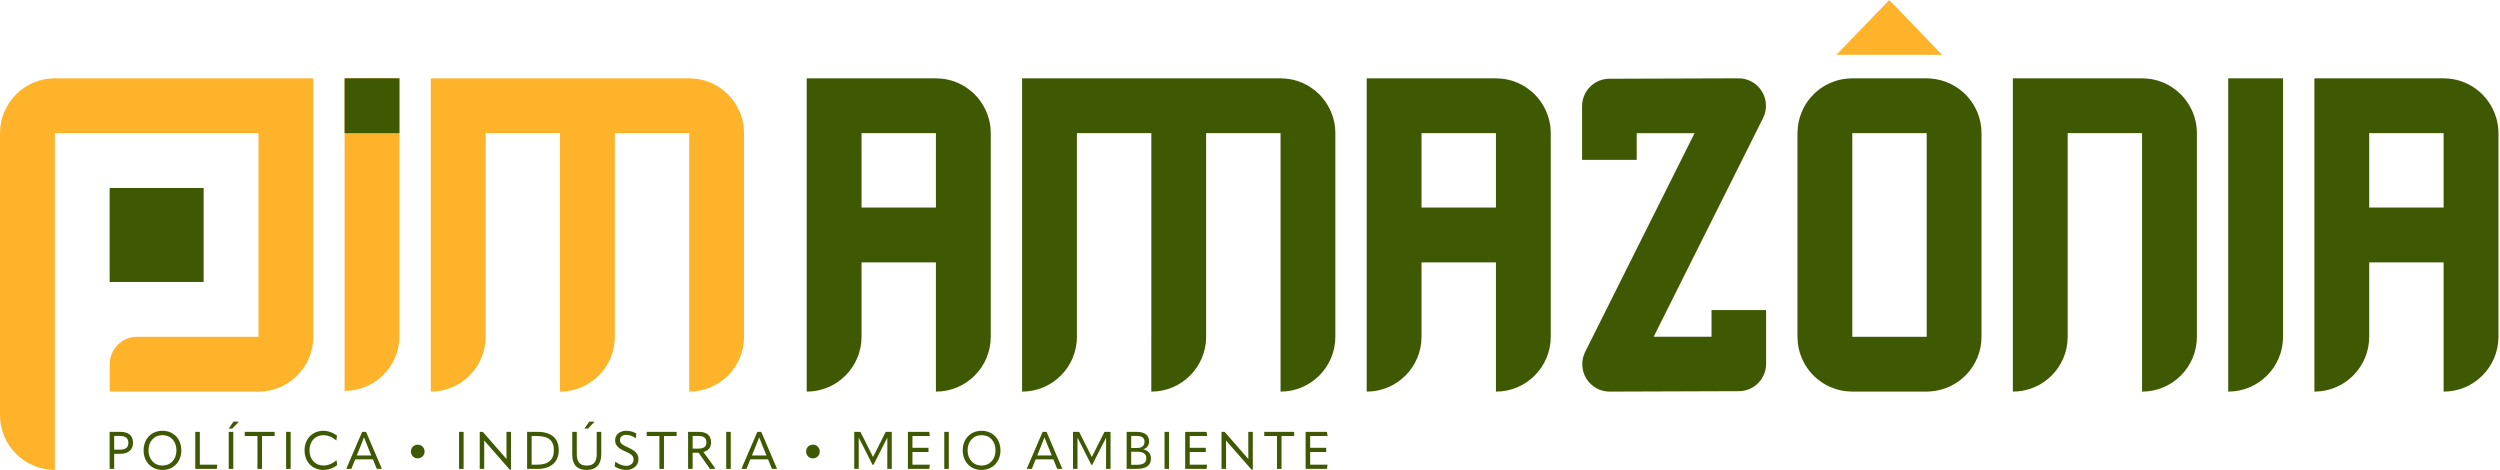 <svg width="266" height="50" viewBox="0 0 266 50" fill="none" xmlns="http://www.w3.org/2000/svg">
<path d="M206.639 5.834L203.827 2.916L201.018 0L198.203 2.916L195.387 5.834H201.018H206.639Z" fill="#FFB32A"/>
<path d="M141.749 12.235C141.676 12.029 141.592 11.828 141.498 11.631C141.218 11.056 140.854 10.532 140.411 10.079C140.398 10.067 140.387 10.054 140.376 10.041C140.148 9.817 139.902 9.612 139.638 9.426C139.445 9.283 139.243 9.153 139.031 9.036C138.711 8.864 138.375 8.722 138.023 8.609C138.01 8.605 137.998 8.6 137.985 8.596C137.478 8.439 136.947 8.354 136.392 8.342C136.346 8.338 136.299 8.334 136.251 8.332H128.333H122.499H114.584H108.75V14.167V35.833V39.267V41.668C111.974 41.668 114.584 39.054 114.584 35.833V31.331V14.167H122.499H122.502V35.833H122.499V39.267V41.668H122.502C125.722 41.668 128.333 39.054 128.333 35.833V14.167H136.251V39.267V41.668C139.471 41.668 142.082 39.054 142.082 35.833V14.167C142.082 13.966 142.073 13.767 142.054 13.57C142.004 13.107 141.902 12.662 141.749 12.235Z" fill="#3E5902"/>
<path fill-rule="evenodd" clip-rule="evenodd" d="M105.388 13.57C105.407 13.767 105.416 13.966 105.416 14.167V35.833C105.416 39.054 102.806 41.668 99.582 41.668V27.916H91.668V35.833C91.668 39.054 89.057 41.668 85.833 41.668V35.833V14.167V8.332H99.582C99.63 8.334 99.678 8.338 99.727 8.342C100.282 8.354 100.813 8.439 101.319 8.596C101.332 8.6 101.345 8.605 101.357 8.609C101.709 8.722 102.044 8.864 102.363 9.036C102.574 9.153 102.777 9.283 102.972 9.426C103.234 9.612 103.479 9.817 103.707 10.041C103.72 10.054 103.731 10.067 103.742 10.079C104.185 10.532 104.552 11.056 104.832 11.631C104.926 11.828 105.01 12.029 105.083 12.235C105.236 12.662 105.338 13.107 105.388 13.57ZM99.582 14.167H91.668V22.084H99.582V14.167Z" fill="#3E5902"/>
<path fill-rule="evenodd" clip-rule="evenodd" d="M164.971 13.57C164.99 13.767 164.999 13.966 164.999 14.167V35.833C164.999 39.054 162.388 41.668 159.168 41.668V27.916H151.25V35.833C151.25 39.054 148.639 41.668 145.416 41.668V35.833V14.167V8.332H159.168C159.216 8.334 159.263 8.338 159.309 8.342C159.864 8.354 160.395 8.439 160.902 8.596C160.915 8.6 160.927 8.605 160.94 8.609C161.292 8.722 161.628 8.864 161.948 9.036C162.158 9.153 162.36 9.283 162.555 9.426C162.819 9.612 163.064 9.817 163.29 10.041C163.303 10.054 163.314 10.067 163.325 10.079C163.771 10.532 164.135 11.056 164.415 11.631C164.509 11.828 164.593 12.029 164.666 12.235C164.819 12.662 164.921 13.107 164.971 13.57ZM159.168 14.167H151.25V22.084H159.168V14.167Z" fill="#3E5902"/>
<path fill-rule="evenodd" clip-rule="evenodd" d="M265.835 14.167V35.833C265.835 39.054 263.221 41.668 260 41.668V27.916H252.083V35.833C252.083 39.054 249.472 41.668 246.251 41.668V35.833V14.167V8.332H260C260.049 8.334 260.097 8.338 260.145 8.342C260.698 8.354 261.228 8.439 261.735 8.596C261.747 8.6 261.76 8.605 261.772 8.609C262.124 8.722 262.46 8.864 262.781 9.036C262.992 9.153 263.196 9.283 263.39 9.426C263.652 9.612 263.897 9.817 264.126 10.041C264.136 10.054 264.148 10.067 264.16 10.079C264.603 10.532 264.968 11.056 265.247 11.631C265.342 11.828 265.425 12.029 265.499 12.235C265.652 12.662 265.753 13.107 265.803 13.57C265.824 13.767 265.835 13.966 265.835 14.167ZM260 22.084V14.167H252.083V22.084H260Z" fill="#3E5902"/>
<path d="M233.417 12.235C233.344 12.029 233.26 11.828 233.165 11.631C232.886 11.056 232.518 10.532 232.075 10.079C232.065 10.067 232.053 10.054 232.041 10.041C231.812 9.817 231.567 9.612 231.305 9.426C231.111 9.283 230.908 9.153 230.696 9.036C230.378 8.864 230.042 8.722 229.691 8.609C229.678 8.605 229.665 8.6 229.653 8.596C229.146 8.439 228.615 8.354 228.06 8.342C228.012 8.338 227.964 8.334 227.915 8.332H220.001H215.659H214.167V14.167V35.833V39.267V41.668C217.39 41.668 220.001 39.054 220.001 35.833V14.167H227.915V39.267V41.668C231.139 41.668 233.75 39.054 233.75 35.833V14.167C233.75 13.966 233.739 13.767 233.718 13.57C233.67 13.107 233.57 12.662 233.417 12.235Z" fill="#3E5902"/>
<path d="M237.083 14.167V35.833V39.267V41.668C240.304 41.668 242.918 39.054 242.918 35.833V8.332H237.083V14.167Z" fill="#3E5902"/>
<path d="M182.107 35.827H182.088H175.971H175.952L187.589 12.564C188.042 11.659 187.995 10.582 187.464 9.721C186.936 8.86 186 8.332 184.994 8.332L171.239 8.379C169.634 8.379 168.333 9.686 168.333 11.298V17.01H174.145V14.173H174.164H180.281H180.3L168.663 37.436C168.21 38.34 168.257 39.418 168.785 40.279C169.313 41.14 170.249 41.668 171.258 41.668L185.013 41.62C186.615 41.62 187.916 40.313 187.916 38.702V32.99H182.107V35.827Z" fill="#3E5902"/>
<path fill-rule="evenodd" clip-rule="evenodd" d="M210.833 14.167V35.833C210.833 38.925 208.426 41.448 205.385 41.649C205.257 41.659 205.128 41.666 204.999 41.668H197.084C197.025 41.666 196.968 41.662 196.911 41.658C196.568 41.65 196.234 41.613 195.909 41.548C195.641 41.492 195.38 41.416 195.127 41.322C194.842 41.224 194.567 41.104 194.304 40.964C194.293 40.958 194.283 40.951 194.272 40.945C193.954 40.769 193.654 40.566 193.374 40.336C192.541 39.651 191.909 38.736 191.558 37.693C191.482 37.471 191.419 37.243 191.369 37.008C191.302 36.673 191.264 36.33 191.256 35.978C191.254 35.929 191.252 35.881 191.25 35.833V14.167C191.252 14.117 191.255 14.066 191.259 14.016C191.265 13.666 191.302 13.325 191.369 12.992C191.436 12.678 191.527 12.373 191.642 12.077C191.732 11.839 191.836 11.608 191.953 11.386C192.209 10.921 192.52 10.499 192.887 10.12C192.91 10.095 192.934 10.069 192.959 10.041C193.348 9.652 193.786 9.323 194.272 9.055C194.283 9.049 194.293 9.042 194.304 9.036C194.567 8.896 194.842 8.776 195.127 8.678C195.38 8.584 195.641 8.508 195.909 8.452C196.234 8.387 196.568 8.35 196.911 8.342C196.968 8.338 197.025 8.334 197.084 8.332H204.999C205.128 8.334 205.257 8.342 205.385 8.354C208.426 8.552 210.833 11.075 210.833 14.167ZM204.999 35.833V14.167H197.084V35.833H204.999Z" fill="#3E5902"/>
<path d="M79.138 13.57C79.088 13.107 78.986 12.662 78.833 12.235C78.76 12.029 78.676 11.828 78.582 11.631C78.302 11.056 77.938 10.532 77.491 10.079C77.481 10.067 77.469 10.054 77.457 10.041C77.231 9.817 76.986 9.612 76.722 9.426C76.527 9.283 76.325 9.153 76.115 9.036C75.795 8.864 75.459 8.722 75.107 8.609C75.094 8.605 75.082 8.6 75.069 8.596C74.562 8.439 74.031 8.354 73.476 8.342C73.43 8.338 73.383 8.334 73.335 8.332H65.417H59.583H51.668H45.834V14.167V35.833V39.267V41.668C49.054 41.668 51.668 39.054 51.668 35.833V31.331V14.167H59.583V35.833V39.267V41.668C62.806 41.668 65.417 39.054 65.417 35.833V14.167H73.335V39.267V41.668C76.555 41.668 79.166 39.054 79.166 35.833V14.167C79.166 13.966 79.157 13.767 79.138 13.57Z" fill="#FFB32A"/>
<path d="M42.5 8.332C40.556 8.332 38.612 8.332 36.666 8.332V14.091V35.758V39.192V41.592C39.889 41.592 42.5 38.981 42.5 35.758V31.256V14.091C42.5 12.146 42.5 10.277 42.5 8.332Z" fill="#FFB32A"/>
<path d="M36.666 14.167H42.5V8.332H36.666V14.167Z" fill="#3E5902"/>
<path d="M21.666 20.001H11.666V29.999H21.666V20.001Z" fill="#3E5902"/>
<path d="M5.834 8.332C2.611 8.332 0 10.946 0 14.167V44.166C0 47.389 2.611 50 5.834 50V44.166V14.167H27.501V35.833H14.591C12.979 35.833 11.675 37.14 11.675 38.749V41.668H27.501C30.721 41.668 33.332 39.054 33.332 35.833V8.332H5.834Z" fill="#FFB32A"/>
<path fill-rule="evenodd" clip-rule="evenodd" d="M14.154 47.125C14.154 47.826 13.67 48.281 12.835 48.281H12.15V49.89H11.666V45.95H12.828C13.699 45.95 14.154 46.368 14.154 47.125ZM12.725 47.848C13.369 47.848 13.658 47.612 13.658 47.125C13.658 46.613 13.362 46.383 12.725 46.383H12.15V47.848H12.725Z" fill="#3E5902"/>
<path fill-rule="evenodd" clip-rule="evenodd" d="M15.279 47.92C15.279 46.751 16.058 45.837 17.287 45.837C18.515 45.837 19.294 46.751 19.294 47.92C19.294 49.092 18.499 50 17.287 50C16.074 50 15.279 49.092 15.279 47.92ZM18.773 47.92C18.773 47.003 18.21 46.305 17.287 46.305C16.363 46.305 15.8 47.003 15.8 47.92C15.8 48.825 16.369 49.532 17.287 49.532C18.204 49.532 18.773 48.825 18.773 47.92Z" fill="#3E5902"/>
<path d="M20.777 45.95H21.261V49.444H23.118L23.065 49.89H20.777V45.95Z" fill="#3E5902"/>
<path d="M24.328 45.605L24.849 44.86H25.361L25.383 44.898L24.711 45.605H24.328ZM24.337 45.95H24.821V49.89H24.337V45.95Z" fill="#3E5902"/>
<path d="M29.223 45.95V46.393H27.878V49.89H27.394V46.393H26.04V45.95H29.223Z" fill="#3E5902"/>
<path d="M30.442 45.95H30.926V49.89H30.442V45.95Z" fill="#3E5902"/>
<path d="M32.405 47.926C32.405 46.707 33.235 45.837 34.397 45.837C34.916 45.837 35.393 46.007 35.855 46.34L35.795 46.852H35.773C35.349 46.494 34.881 46.305 34.404 46.305C33.53 46.305 32.93 46.962 32.93 47.914C32.93 48.872 33.536 49.532 34.419 49.532C34.894 49.532 35.365 49.337 35.789 48.982H35.811L35.874 49.494C35.422 49.829 34.931 49.998 34.404 50C33.235 50 32.405 49.142 32.405 47.926Z" fill="#3E5902"/>
<path fill-rule="evenodd" clip-rule="evenodd" d="M38.95 45.95L40.625 49.871L40.609 49.89H40.09L39.673 48.872H37.794L37.382 49.89H36.864L36.848 49.871L38.532 45.95H38.95ZM37.96 48.46H39.506L39.007 47.235C38.9 46.977 38.812 46.757 38.733 46.544H38.724C38.651 46.757 38.56 46.977 38.457 47.235L37.96 48.46Z" fill="#3E5902"/>
<path d="M43.719 48.042C43.719 47.634 44.037 47.313 44.448 47.313C44.86 47.313 45.177 47.634 45.177 48.042C45.177 48.448 44.86 48.771 44.448 48.771C44.037 48.771 43.719 48.448 43.719 48.042Z" fill="#3E5902"/>
<path d="M48.844 45.95H49.328V49.89H48.844V45.95Z" fill="#3E5902"/>
<path d="M51.043 49.89V45.95H51.37L53.114 47.942C53.374 48.237 53.623 48.529 53.886 48.831H53.896C53.89 48.529 53.89 48.237 53.89 47.829V45.95H54.37V49.962H54.232L52.306 47.769C52.051 47.48 51.793 47.185 51.533 46.883H51.521C51.527 47.185 51.521 47.48 51.521 47.879V49.89H51.043Z" fill="#3E5902"/>
<path fill-rule="evenodd" clip-rule="evenodd" d="M56.083 49.89V45.95H57.192C58.672 45.95 59.451 46.638 59.451 47.898C59.451 49.164 58.615 49.89 57.192 49.89H56.083ZM56.566 49.444H57.116C58.342 49.444 58.932 48.947 58.932 47.885C58.932 46.874 58.37 46.393 57.116 46.393H56.566V49.444Z" fill="#3E5902"/>
<path d="M60.887 48.36V45.95H61.37V48.319C61.37 49.155 61.703 49.538 62.432 49.538C63.155 49.538 63.491 49.155 63.491 48.313V45.95H63.975V48.341C63.975 49.394 63.441 50 62.432 50C61.386 50 60.887 49.428 60.887 48.36ZM62.178 45.605L62.7 44.86H63.212L63.234 44.898L62.561 45.605H62.178Z" fill="#3E5902"/>
<path d="M65.398 49.632L65.467 49.133H65.489C65.782 49.349 66.19 49.566 66.633 49.566C67.117 49.566 67.412 49.262 67.412 48.894C67.412 48.564 67.252 48.332 66.545 48.036C65.728 47.697 65.449 47.345 65.449 46.83C65.449 46.277 65.888 45.837 66.639 45.837C67.079 45.837 67.425 45.959 67.708 46.132L67.648 46.622H67.626C67.324 46.399 66.985 46.267 66.624 46.267C66.206 46.267 65.967 46.506 65.967 46.817C65.967 47.125 66.124 47.292 66.818 47.609C67.714 48.014 67.931 48.36 67.931 48.872C67.931 49.488 67.431 50 66.624 50C66.112 50 65.694 49.818 65.398 49.632Z" fill="#3E5902"/>
<path d="M71.993 45.95V46.393H70.645V49.89H70.161V46.393H68.81V45.95H71.993Z" fill="#3E5902"/>
<path fill-rule="evenodd" clip-rule="evenodd" d="M76.078 49.799L76.04 49.89H75.537L74.331 48.168H73.696V49.89H73.212V45.95H74.353C75.188 45.95 75.66 46.324 75.66 47.078C75.66 47.596 75.371 47.958 74.843 48.086L76.078 49.799ZM73.696 46.383V47.734H74.24C74.915 47.734 75.16 47.518 75.16 47.072C75.16 46.588 74.893 46.383 74.24 46.383H73.696Z" fill="#3E5902"/>
<path d="M77.268 45.95H77.752V49.89H77.268V45.95Z" fill="#3E5902"/>
<path fill-rule="evenodd" clip-rule="evenodd" d="M80.998 45.95L82.672 49.871L82.653 49.89H82.138L81.72 48.872H79.838L79.427 49.89H78.912L78.893 49.871L80.58 45.95H80.998ZM80.008 48.46H81.554L81.051 47.235C80.948 46.977 80.859 46.757 80.781 46.544H80.768C80.696 46.757 80.608 46.977 80.501 47.235L80.008 48.46Z" fill="#3E5902"/>
<path d="M85.767 48.042C85.767 47.634 86.081 47.313 86.493 47.313C86.908 47.313 87.222 47.634 87.222 48.042C87.222 48.448 86.908 48.771 86.493 48.771C86.081 48.771 85.767 48.448 85.767 48.042Z" fill="#3E5902"/>
<path d="M90.891 49.89V45.95H91.548L92.887 48.614H92.899L94.241 45.95H94.885V49.89H94.407L94.413 47.791V46.588H94.401L93.939 47.489L92.937 49.456H92.836L91.844 47.489L91.379 46.588H91.369V47.791V49.89H90.891Z" fill="#3E5902"/>
<path d="M97.084 48.093V49.444H98.932L98.875 49.89H96.6V45.95H98.875L98.932 46.393H97.084V47.647H98.793V48.093H97.084Z" fill="#3E5902"/>
<path d="M100.468 45.95H100.952V49.89H100.468V45.95Z" fill="#3E5902"/>
<path fill-rule="evenodd" clip-rule="evenodd" d="M102.432 47.92C102.432 46.751 103.211 45.837 104.439 45.837C105.671 45.837 106.45 46.751 106.45 47.92C106.45 49.092 105.652 50 104.439 50C103.227 50 102.432 49.092 102.432 47.92ZM105.925 47.92C105.925 47.003 105.363 46.305 104.439 46.305C103.516 46.305 102.953 47.003 102.953 47.92C102.953 48.825 103.522 49.532 104.439 49.532C105.357 49.532 105.925 48.825 105.925 47.92Z" fill="#3E5902"/>
<path fill-rule="evenodd" clip-rule="evenodd" d="M111.352 45.95L113.026 49.871L113.01 49.89H112.492L112.074 48.872H110.195L109.784 49.89H109.265L109.25 49.871L110.934 45.95H111.352ZM110.362 48.46H111.908L111.408 47.235C111.301 46.977 111.213 46.757 111.135 46.544H111.125C111.053 46.757 110.962 46.977 110.858 47.235L110.362 48.46Z" fill="#3E5902"/>
<path d="M114.167 49.89V45.95H114.823L116.165 48.614H116.177L117.516 45.95H118.163V49.89H117.682L117.689 47.791V46.588H117.679L117.217 47.489L116.215 49.456H116.115L115.119 47.489L114.657 46.588H114.647V47.791V49.89H114.167Z" fill="#3E5902"/>
<path fill-rule="evenodd" clip-rule="evenodd" d="M119.875 49.89V45.95H120.906C121.817 45.95 122.263 46.305 122.263 46.974C122.263 47.364 122.034 47.691 121.651 47.804V47.813C122.141 47.914 122.464 48.269 122.464 48.765C122.464 49.51 121.987 49.89 120.922 49.89H119.875ZM120.359 47.669H120.94C121.5 47.671 121.779 47.444 121.779 46.99C121.779 46.578 121.49 46.383 120.871 46.383H120.359V47.669ZM120.359 49.456H120.906C121.673 49.456 121.968 49.233 121.968 48.759C121.968 48.291 121.657 48.064 120.966 48.064H120.359V49.456Z" fill="#3E5902"/>
<path d="M123.906 45.95H124.39V49.89H123.906V45.95Z" fill="#3E5902"/>
<path d="M126.587 48.093V49.444H128.434L128.381 49.89H126.103V45.95H128.381L128.434 46.393H126.587V47.647H128.296V48.093H126.587Z" fill="#3E5902"/>
<path d="M129.97 49.89V45.95H130.3L132.041 47.942C132.302 48.237 132.553 48.529 132.814 48.831H132.826C132.82 48.529 132.82 48.237 132.82 47.829V45.95H133.298V49.962H133.159L131.233 47.769C130.978 47.48 130.72 47.185 130.46 46.883H130.451C130.454 47.185 130.451 47.48 130.451 47.879V49.89H129.97Z" fill="#3E5902"/>
<path d="M137.699 45.95V46.393H136.355V49.89H135.871V46.393H134.517V45.95H137.699Z" fill="#3E5902"/>
<path d="M139.402 48.093V49.444H141.25L141.193 49.89H138.918V45.95H141.193L141.25 46.393H139.402V47.647H141.111V48.093H139.402Z" fill="#3E5902"/>
</svg>
